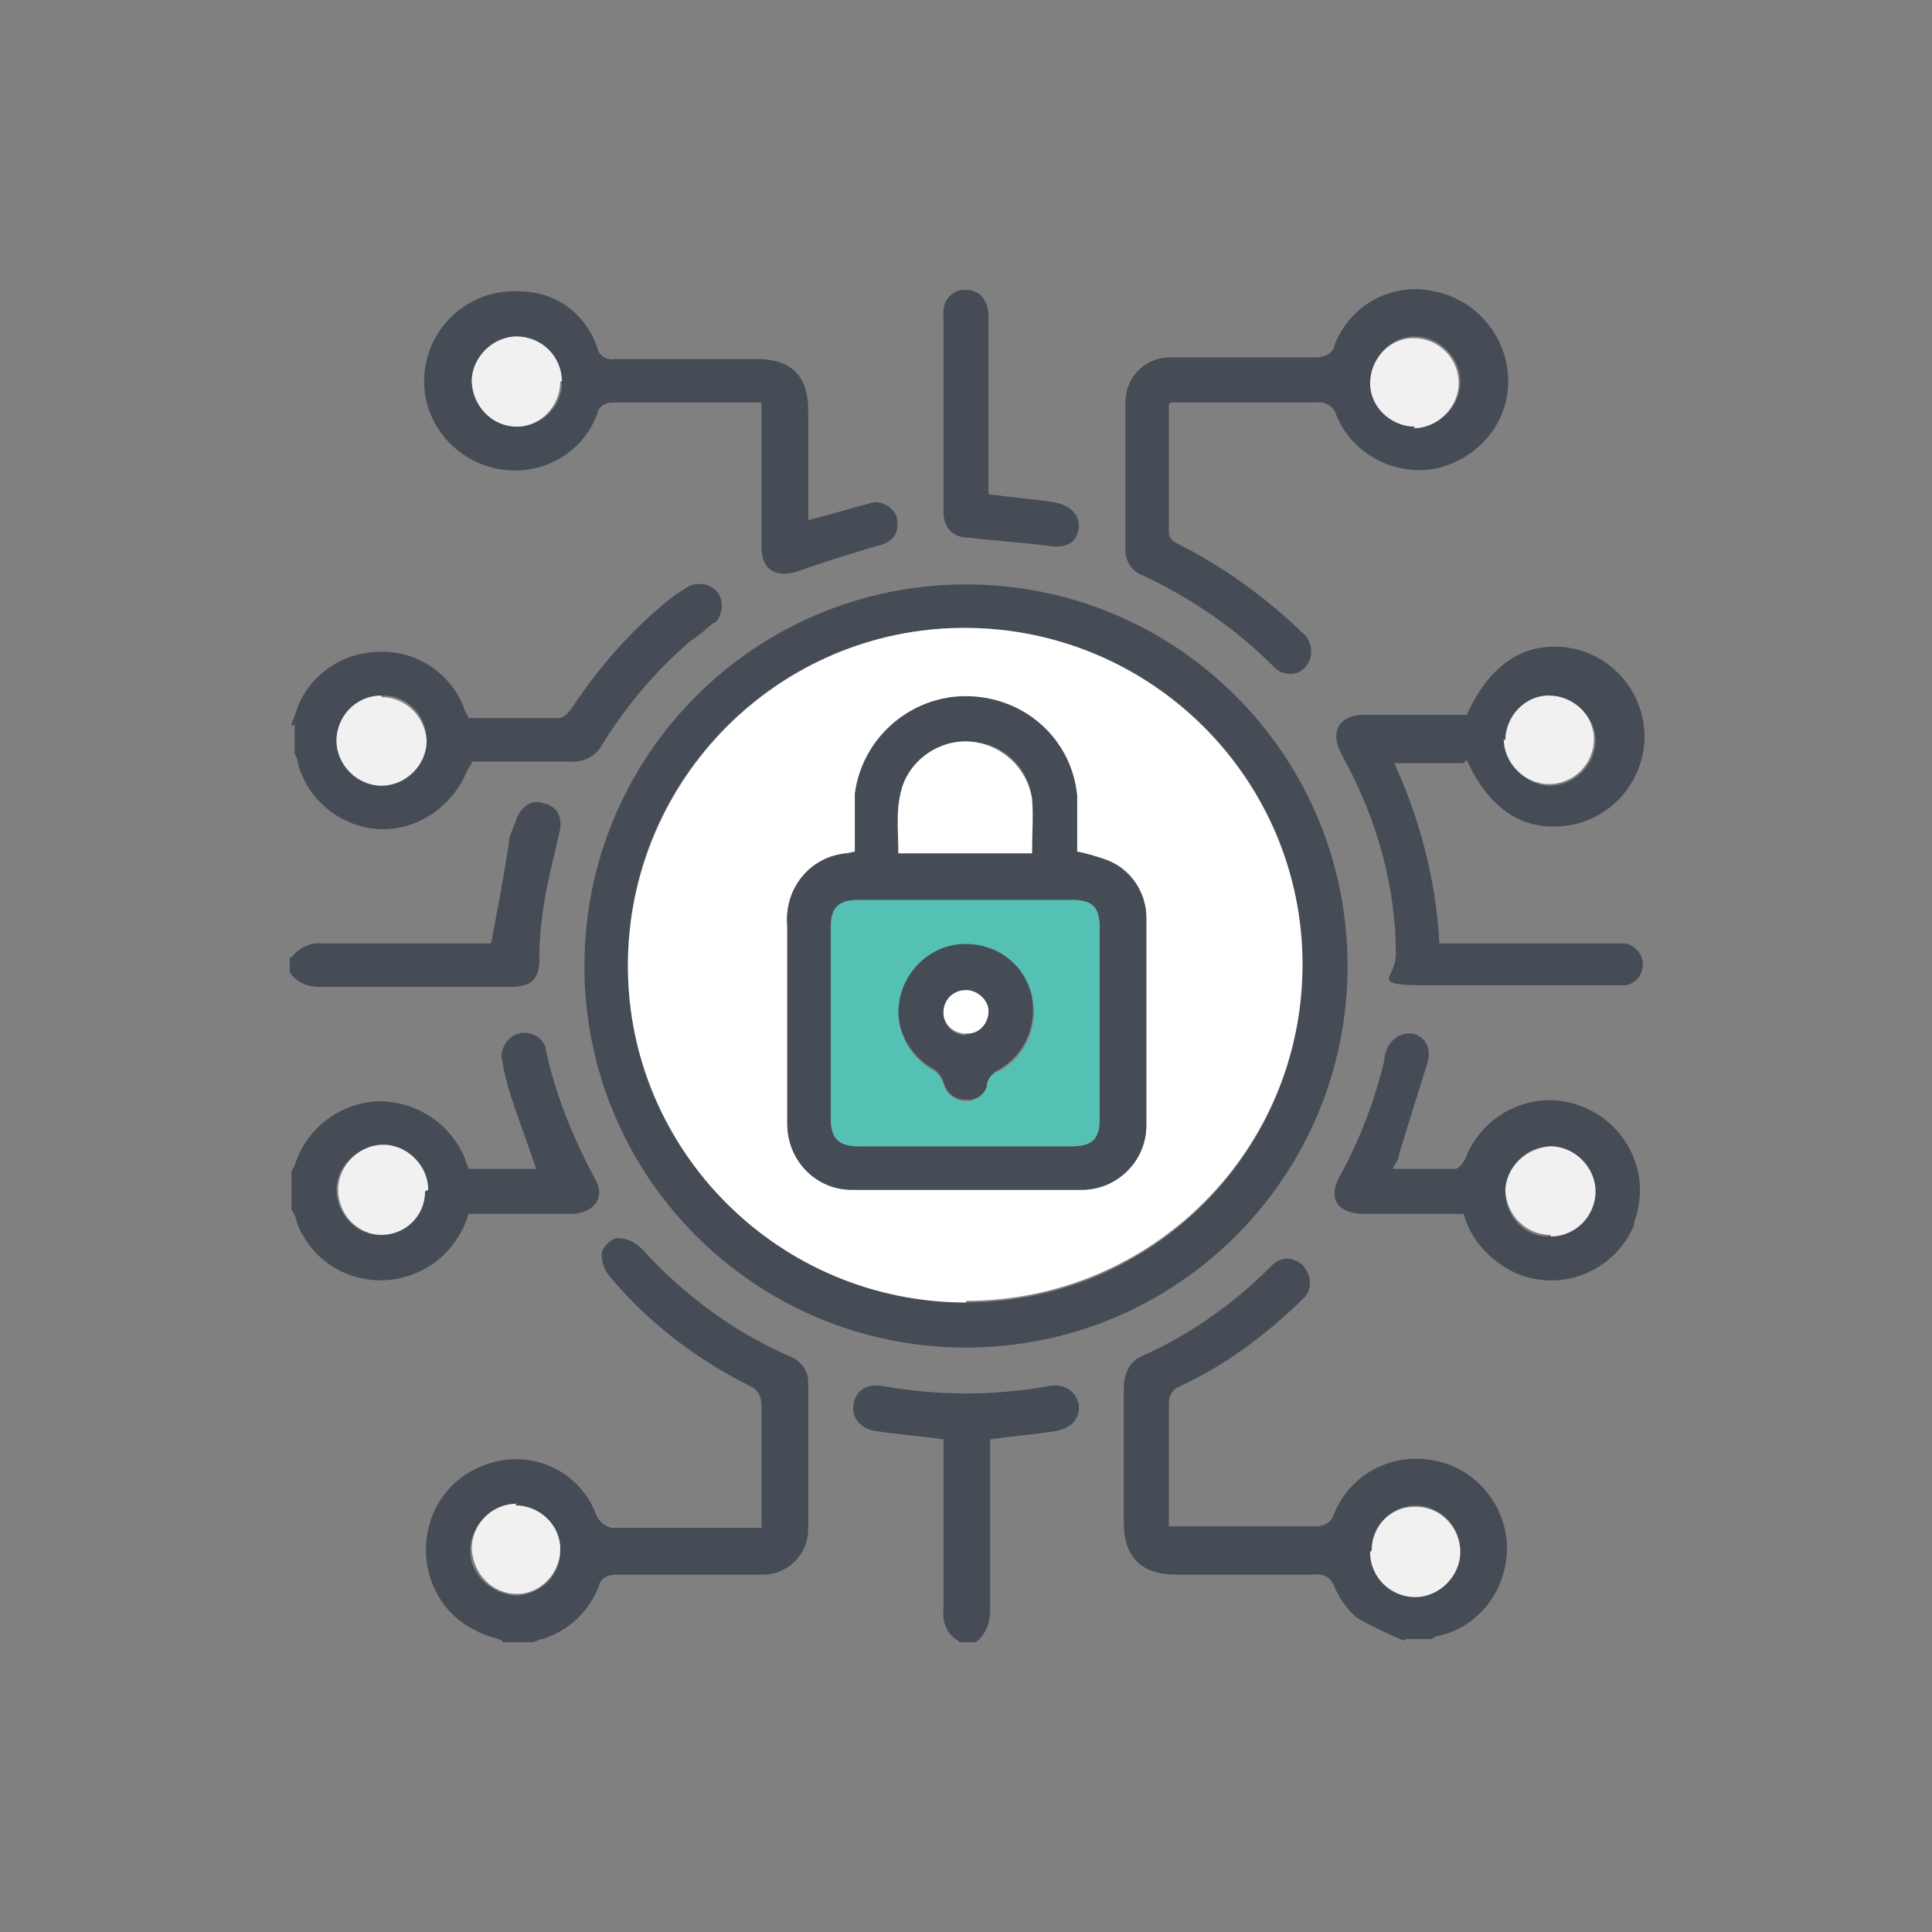 <?xml version="1.0" encoding="UTF-8"?>
<svg id="Layer_1" xmlns="http://www.w3.org/2000/svg" version="1.1" viewBox="0 0 120 120">
  <rect x="0" y="0" width="120" height="120" fill="#808080" stroke="none"/>
  <!-- Generator: Adobe Illustrator 29.0.1, SVG Export Plug-In . SVG Version: 2.1.0 Build 192)  -->
  <defs>
    <style>
      .st0 {
        fill: #fff;
      }

      .st1 {
        fill: #f1f1f2;
      }

      .st2 {
        fill: #55c1b4;
      }

      .st3 {
        fill: #464c55;
      }
    </style>
  </defs>
  <g id="SecurityTips_CyberSecurity">
    <g id="Group_32">
      <g id="Group_31">
        <path id="Path_172" class="st3" d="M31.2,101.9c-.5-.2-1.1-.3-1.6-.6-2.8-1.3-3.9-4.7-2.6-7.5.8-1.7,2.4-2.8,4.2-3.1,2.5-.4,4.9,1,5.8,3.3.2.6.8,1,1.4.9,2.9,0,5.9,0,8.9,0v-.9c0-2.2,0-4.5,0-6.7,0-.5-.2-1-.7-1.2-3.4-1.7-6.4-4-8.8-6.9-.3-.4-.5-1-.4-1.5.2-.4.6-.8,1-.8.6,0,1.1.3,1.5.7,1.9,2.1,4.1,3.9,6.5,5.3.9.5,1.8,1,2.8,1.4.6.3,1,.9,1,1.5,0,3.1,0,6.1,0,9.2,0,1.5-1.2,2.7-2.6,2.8,0,0-.2,0-.3,0-3,0-6,0-9,0-.5,0-1,.2-1.1.7-.6,1.6-1.9,2.8-3.5,3.3-.2,0-.4.2-.7.2h-1.8ZM32,93.5c-1.5,0-2.8,1.3-2.8,2.8,0,1.5,1.3,2.7,2.8,2.8,1.5,0,2.8-1.2,2.8-2.7,0,0,0,0,0,0,0-1.5-1.2-2.8-2.7-2.8,0,0,0,0,0,0"/>
        <path id="Path_173" class="st3" d="M87.2,101.9c-1-.4-2-.9-2.9-1.4-.6-.5-1.1-1.2-1.4-1.9-.2-.6-.7-.9-1.3-.8-2.9,0-5.7,0-8.6,0-2.1,0-3.2-1.1-3.2-3.2s0-5.6,0-8.4c0-.9.4-1.7,1.2-2,2.9-1.3,5.6-3.2,7.9-5.5.5-.6,1.3-.7,1.9-.2,0,0,.1,0,.2.2.5.6.5,1.5-.1,2,0,0,0,0,0,0l-.2.2c-2.2,2.1-4.6,3.9-7.4,5.2-.5.2-.7.6-.7,1.1,0,2.5,0,5,0,7.6.3,0,.5,0,.7,0,2.8,0,5.7,0,8.5,0,.4,0,.8-.2,1-.6.9-2.5,3.5-4,6.2-3.5,3,.5,5.1,3.5,4.5,6.5-.4,2.2-2,3.9-4.1,4.4-.2,0-.3.1-.5.2h-1.6ZM85.2,96.3c0,1.5,1.2,2.8,2.7,2.8,0,0,0,0,0,0,1.5,0,2.8-1.3,2.8-2.8,0-1.5-1.2-2.7-2.7-2.8-1.5,0-2.8,1.2-2.8,2.7,0,0,0,0,0,0"/>
        <path id="Path_174" class="st3" d="M18.1,45.1c0-.2.1-.4.2-.6.6-2.3,2.7-3.9,5-4,2.4-.2,4.6,1.2,5.5,3.4,0,.2.2.4.3.7,1.9,0,3.7,0,5.6,0,.3,0,.6-.3.8-.6,1.8-2.7,3.9-5.1,6.5-7.1.2-.1.3-.2.5-.3.6-.5,1.5-.4,2,.1.5.6.4,1.5-.1,2,0,0,0,0-.1,0-.5.4-.9.8-1.4,1.1-2.1,1.8-3.9,3.9-5.4,6.3-.4.8-1.2,1.3-2.1,1.2-2,0-4,0-6.1,0,0,.2-.2.4-.3.6-.9,2.2-3.1,3.7-5.4,3.6-2.4-.1-4.5-1.8-5.1-4.1,0-.2-.1-.4-.2-.6v-1.8ZM23.7,43.3c-1.5,0-2.8,1.2-2.8,2.7,0,0,0,0,0,0,0,1.5,1.2,2.8,2.8,2.8,1.5,0,2.8-1.2,2.8-2.8,0-1.5-1.1-2.8-2.7-2.8,0,0,0,0,0,0"/>
        <path id="Path_175" class="st3" d="M18.1,72.9c0-.2.1-.3.2-.5.7-2.3,2.8-3.9,5.2-4,2.4,0,4.5,1.4,5.4,3.6,0,.2.2.4.2.6h3.8c.1,0,.3,0,.4,0-.5-1.5-1.1-3.1-1.6-4.6-.2-.7-.4-1.4-.5-2.1-.2-.7.3-1.5,1-1.7.7-.2,1.5.2,1.7.9,0,0,0,0,0,.1.6,2.8,1.7,5.5,3.1,8.1.6,1.1-.1,2-1.4,2.1-1.9,0-3.7,0-5.6,0h-.9c-.4,1.4-1.4,2.7-2.7,3.4-2.7,1.5-6.1.6-7.6-2.1-.2-.3-.3-.6-.4-.9,0-.2-.2-.5-.3-.7v-2.1ZM26.4,74c0-1.5-1.2-2.8-2.7-2.8s-2.8,1.2-2.8,2.7c0,1.5,1.2,2.8,2.7,2.8,1.5,0,2.8-1.1,2.8-2.7,0,0,0,0,0,0"/>
        <path id="Path_176" class="st3" d="M59.5,101.9c-.7-.4-1-1.2-.9-2,0-3.2,0-6.4,0-9.6v-.9c-1.4-.2-2.8-.3-4.1-.5-1-.1-1.6-.8-1.5-1.6.1-.9.8-1.4,1.9-1.2,3.4.6,6.8.6,10.2,0,1-.2,1.7.3,1.9,1.1.1.9-.4,1.5-1.5,1.7-1.3.2-2.6.3-4,.5v1c0,3.2,0,6.4,0,9.6,0,.8-.3,1.6-.9,2h-1Z"/>
        <path id="Path_177" class="st3" d="M18.1,59.5c.4-.6,1.2-1,1.9-.9,3.2,0,6.4,0,9.6,0h.9c.4-2.1.8-4.2,1.1-6.2,0-.4.2-.8.4-1.3.3-1,1-1.5,1.8-1.2.9.2,1.2,1,.9,2-.3,1.4-.7,2.8-.9,4.2-.2,1.2-.3,2.3-.3,3.5,0,1.2-.5,1.7-1.8,1.7-3.9,0-7.9,0-11.9,0-.7,0-1.4-.3-1.8-.9v-1Z"/>
        <path id="Path_178" class="st3" d="M60,83.7c-13.1,0-23.7-10.6-23.7-23.7,0-13.1,10.6-23.7,23.7-23.7,13.1,0,23.7,10.6,23.7,23.7,0,0,0,0,0,0,0,13.1-10.6,23.7-23.7,23.7M60,80.9c11.6,0,20.9-9.4,20.9-21,0-11.6-9.4-20.9-21-20.9-11.6,0-20.9,9.4-20.9,20.9,0,11.6,9.4,21,21,21"/>
        <path id="Path_179" class="st3" d="M90.9,47.4h-4.3c1.6,3.5,2.6,7.3,2.8,11.2h.9c3.2,0,6.4,0,9.7,0,.3,0,.7,0,1,0,.7.2,1.2.9,1,1.6-.1.5-.5.9-1,1-.3,0-.5,0-.8,0-3.8,0-7.7,0-11.5,0s-2-.4-2-1.9c0-4.3-1.2-8.5-3.3-12.3-.2-.4-.4-.8-.4-1.3,0-.8.7-1.3,1.7-1.3,1.8,0,3.7,0,5.5,0h.9c1.5-3.3,3.8-4.7,6.7-4.1,3,.7,4.9,3.7,4.2,6.7-.5,2.1-2.1,3.7-4.2,4.2-2.9.6-5.2-.7-6.7-4M93.5,46c0,1.5,1.3,2.8,2.8,2.8,1.5,0,2.8-1.3,2.8-2.8,0-1.5-1.3-2.7-2.8-2.7-1.5,0-2.8,1.2-2.8,2.7,0,0,0,0,0,0"/>
        <path id="Path_180" class="st3" d="M72.6,25.1c0,2.8,0,5.4,0,8,0,.3.3.6.6.7,2.8,1.4,5.4,3.3,7.7,5.5.5.4.7,1.2.4,1.8-.3.6-.9.9-1.5.7-.3,0-.6-.3-.8-.5-2.3-2.3-5.1-4.2-8.1-5.6-.6-.2-1-.9-1-1.5,0-3.1,0-6.1,0-9.2,0-1.5,1.1-2.7,2.6-2.8,0,0,.2,0,.3,0,3,0,5.9,0,8.9,0,.5,0,1.1-.2,1.2-.8,1-2.5,3.6-3.9,6.2-3.3,3,.6,5,3.5,4.5,6.5-.4,2.3-2.2,4-4.4,4.5-2.6.5-5.2-.9-6.2-3.3-.1-.5-.7-.9-1.2-.8-2.7,0-5.4,0-8.1,0h-1M87.9,26.5c1.5,0,2.8-1.2,2.8-2.8h0c0-1.5-1.3-2.8-2.8-2.8-1.5,0-2.7,1.2-2.7,2.8,0,1.5,1.2,2.8,2.7,2.8,0,0,0,0,0,0"/>
        <path id="Path_181" class="st3" d="M50.2,32.3c1.3-.3,2.5-.7,3.7-1,.7-.3,1.5.1,1.8.8,0,0,0,0,0,.1.2.8-.2,1.5-1.2,1.7-1.7.5-3.3,1-5,1.6-1.3.4-2.2-.1-2.2-1.5,0-2.3,0-4.5,0-6.8v-2.2h-2.4c-2.3,0-4.5,0-6.8,0-.5,0-.9.2-1,.7-1,2.7-3.9,4.1-6.7,3.3-2.7-.8-4.4-3.4-4-6.1.4-2.9,3-5,5.9-4.8,2.2,0,4.1,1.4,4.8,3.5.1.5.6.8,1.1.7,2.9,0,5.8,0,8.8,0,2.2,0,3.2,1.1,3.2,3.2v6.8M34.8,23.7c0-1.5-1.2-2.8-2.7-2.8,0,0,0,0,0,0-1.5,0-2.8,1.3-2.8,2.8,0,1.5,1.2,2.7,2.8,2.8,1.5,0,2.8-1.2,2.8-2.7,0,0,0,0,0,0"/>
        <path id="Path_182" class="st3" d="M86.5,72.6c1.4,0,2.7,0,3.9,0,.2,0,.5-.4.6-.6,1.1-2.9,4.3-4.4,7.2-3.3,2.9,1.1,4.4,4.3,3.3,7.2,0,0,0,.2,0,.2-1.2,2.8-4.4,4.2-7.3,3-1.3-.6-2.4-1.6-3-2.9-.1-.2-.2-.5-.3-.8h-6.1c-1.8,0-2.4-1-1.5-2.5,1.2-2.2,2.1-4.6,2.7-7.1,0-.2,0-.3.1-.5.2-.7.9-1.2,1.6-1.1,0,0,0,0,0,0,.7.1,1.2.8,1,1.6,0,0,0,0,0,.1-.6,1.9-1.2,3.8-1.8,5.8,0,.3-.2.5-.4.9M96.3,76.7c1.5,0,2.8-1.2,2.8-2.7,0,0,0,0,0,0,0-1.5-1.3-2.8-2.8-2.8-1.5,0-2.7,1.2-2.8,2.8,0,1.5,1.1,2.8,2.7,2.8,0,0,0,0,0,0"/>
        <path id="Path_183" class="st3" d="M61.4,30.7c1.5.2,2.8.3,4.1.5,1,.2,1.6.8,1.5,1.6-.1.9-.8,1.3-1.9,1.1-1.6-.2-3.2-.3-4.9-.5-1,0-1.6-.6-1.6-1.6,0-4.1,0-8.1,0-12.2-.1-.8.4-1.5,1.2-1.6,0,0,.1,0,.2,0,.8,0,1.4.6,1.4,1.7,0,3.3,0,6.6,0,9.9v1"/>
        <path id="Path_184" class="st1" d="M32,93.5c1.5,0,2.8,1.2,2.8,2.7,0,0,0,0,0,0,0,1.5-1.2,2.8-2.7,2.8,0,0,0,0,0,0-1.5,0-2.7-1.2-2.8-2.8,0-1.5,1.2-2.8,2.8-2.8"/>
        <path id="Path_185" class="st1" d="M85.2,96.3c0-1.5,1.2-2.8,2.8-2.7,0,0,0,0,0,0,1.5,0,2.7,1.3,2.7,2.8,0,1.5-1.3,2.8-2.8,2.8-1.5,0-2.8-1.2-2.8-2.8,0,0,0,0,0,0"/>
        <path id="Path_186" class="st1" d="M23.7,43.3c1.5,0,2.7,1.2,2.8,2.7,0,0,0,0,0,0,0,1.5-1.3,2.8-2.8,2.8-1.5,0-2.8-1.3-2.8-2.8h0c0-1.5,1.2-2.8,2.8-2.8,0,0,0,0,0,0"/>
        <path id="Path_187" class="st1" d="M26.4,74c0,1.5-1.2,2.7-2.7,2.7,0,0,0,0,0,0-1.5,0-2.7-1.3-2.7-2.8,0-1.5,1.3-2.8,2.8-2.8,1.5,0,2.8,1.3,2.8,2.8h0"/>
        <path id="Path_188" class="st0" d="M60,80.9c-11.6,0-21-9.4-21-20.9,0-11.6,9.4-21,20.9-21,11.6,0,21,9.4,21,20.9,0,0,0,0,0,0,0,11.6-9.4,20.9-20.9,20.9M66.9,52.9c0-1.2,0-2.3,0-3.5-.5-3.8-3.9-6.5-7.7-6.1-3.2.4-5.7,2.9-6.1,6,0,1.2,0,2.4,0,3.6-.3,0-.4.1-.5.1-2.3.2-3.9,2.2-3.7,4.5,0,4.1,0,8.2,0,12.3,0,2.2,1.7,4.1,4,4.1,0,0,0,0,0,0,4.8,0,9.5,0,14.3,0,2.2,0,4-1.8,4-4,0-4.3,0-8.6,0-12.9,0-1.6-1-3.1-2.5-3.6-.6-.2-1.2-.4-1.8-.5"/>
        <path id="Path_189" class="st1" d="M93.5,46c0-1.5,1.2-2.8,2.7-2.8,0,0,0,0,0,0,1.5,0,2.8,1.2,2.8,2.7,0,1.5-1.2,2.8-2.8,2.8-1.5,0-2.8-1.3-2.8-2.8"/>
        <path id="Path_190" class="st1" d="M87.9,26.5c-1.5,0-2.8-1.2-2.8-2.7,0,0,0,0,0,0,0-1.5,1.2-2.8,2.7-2.8,1.5,0,2.8,1.2,2.8,2.8,0,1.5-1.3,2.8-2.8,2.8h0"/>
        <path id="Path_191" class="st1" d="M34.8,23.7c0,1.5-1.2,2.8-2.7,2.8,0,0,0,0,0,0-1.5,0-2.7-1.2-2.8-2.8,0-1.5,1.3-2.8,2.8-2.8,1.5,0,2.8,1.2,2.8,2.8,0,0,0,0,0,0"/>
        <path id="Path_192" class="st1" d="M96.3,76.7c-1.5,0-2.7-1.2-2.8-2.7,0,0,0,0,0,0,0-1.5,1.3-2.7,2.8-2.8,1.5,0,2.8,1.3,2.8,2.8,0,1.5-1.2,2.8-2.8,2.8,0,0,0,0,0,0"/>
        <path id="Path_193" class="st3" d="M66.9,52.9c.6.1,1.2.3,1.8.5,1.5.6,2.5,2,2.5,3.6,0,4.3,0,8.6,0,12.9,0,2.2-1.8,4-4,4-4.8,0-9.5,0-14.3,0-2.2,0-4-1.8-4-4.1,0,0,0,0,0,0,0-4.1,0-8.2,0-12.3-.2-2.3,1.4-4.3,3.7-4.5.1,0,.3,0,.5-.1,0-1.2,0-2.4,0-3.6.5-3.8,4-6.5,7.8-6,3.2.4,5.7,2.9,6,6.1,0,1.2,0,2.3,0,3.5M59.9,71.2h6.6c1.3,0,1.8-.4,1.8-1.7,0-4,0-7.9,0-11.9,0-1.3-.5-1.7-1.7-1.7-4.4,0-8.8,0-13.3,0-1.3,0-1.7.5-1.7,1.7,0,4,0,8,0,11.9,0,1.2.5,1.7,1.7,1.7,2.2,0,4.4,0,6.6,0M64.1,53c0-1.2,0-2.3,0-3.4-.2-1.8-1.6-3.3-3.5-3.5-1.9-.3-3.8.8-4.5,2.6-.5,1.4-.3,2.8-.3,4.3h8.3Z"/>
        <path id="Path_194" class="st2" d="M59.9,71.2c-2.2,0-4.4,0-6.6,0-1.2,0-1.7-.5-1.7-1.7,0-4,0-8,0-11.9,0-1.2.5-1.7,1.7-1.7,4.4,0,8.8,0,13.3,0,1.3,0,1.7.5,1.7,1.7,0,4,0,7.9,0,11.9,0,1.3-.5,1.7-1.8,1.7-2.2,0-4.4,0-6.6,0M55.8,62.9c0,1.5.9,2.9,2.2,3.6.3.2.5.5.6.8.1.6.7,1.1,1.4,1.1.6,0,1.2-.4,1.3-1,0-.4.4-.8.8-.9,2-1.1,2.7-3.7,1.6-5.7-.9-1.6-2.7-2.4-4.4-2-2,.4-3.4,2.2-3.4,4.2"/>
        <path id="Path_195" class="st0" d="M64.1,53h-8.3c0-1.5-.2-2.9.3-4.3.7-1.8,2.6-2.9,4.5-2.6,1.8.3,3.2,1.7,3.5,3.5.1,1.1,0,2.2,0,3.4"/>
        <path id="Path_196" class="st3" d="M55.8,62.9c0-2,1.4-3.8,3.4-4.2,2.3-.4,4.5,1,4.9,3.3.3,1.8-.5,3.5-2,4.4-.4.2-.7.5-.8.9,0,.6-.7,1.1-1.3,1-.7,0-1.2-.4-1.4-1.1-.1-.3-.3-.6-.6-.8-1.3-.7-2.2-2.1-2.2-3.6M60,64.2c.8,0,1.4-.7,1.3-1.4,0,0,0,0,0,0,0-.8-.7-1.4-1.4-1.3-.7,0-1.3.6-1.3,1.4,0,.8.6,1.4,1.4,1.4,0,0,0,0,0,0"/>
        <path id="Path_197" class="st0" d="M60,64.2c-.8,0-1.4-.6-1.4-1.3,0,0,0,0,0,0,0-.8.6-1.4,1.4-1.4.7,0,1.4.6,1.4,1.3,0,.8-.6,1.4-1.3,1.4,0,0,0,0,0,0"/>
      </g>
    </g>
  </g>
</svg>